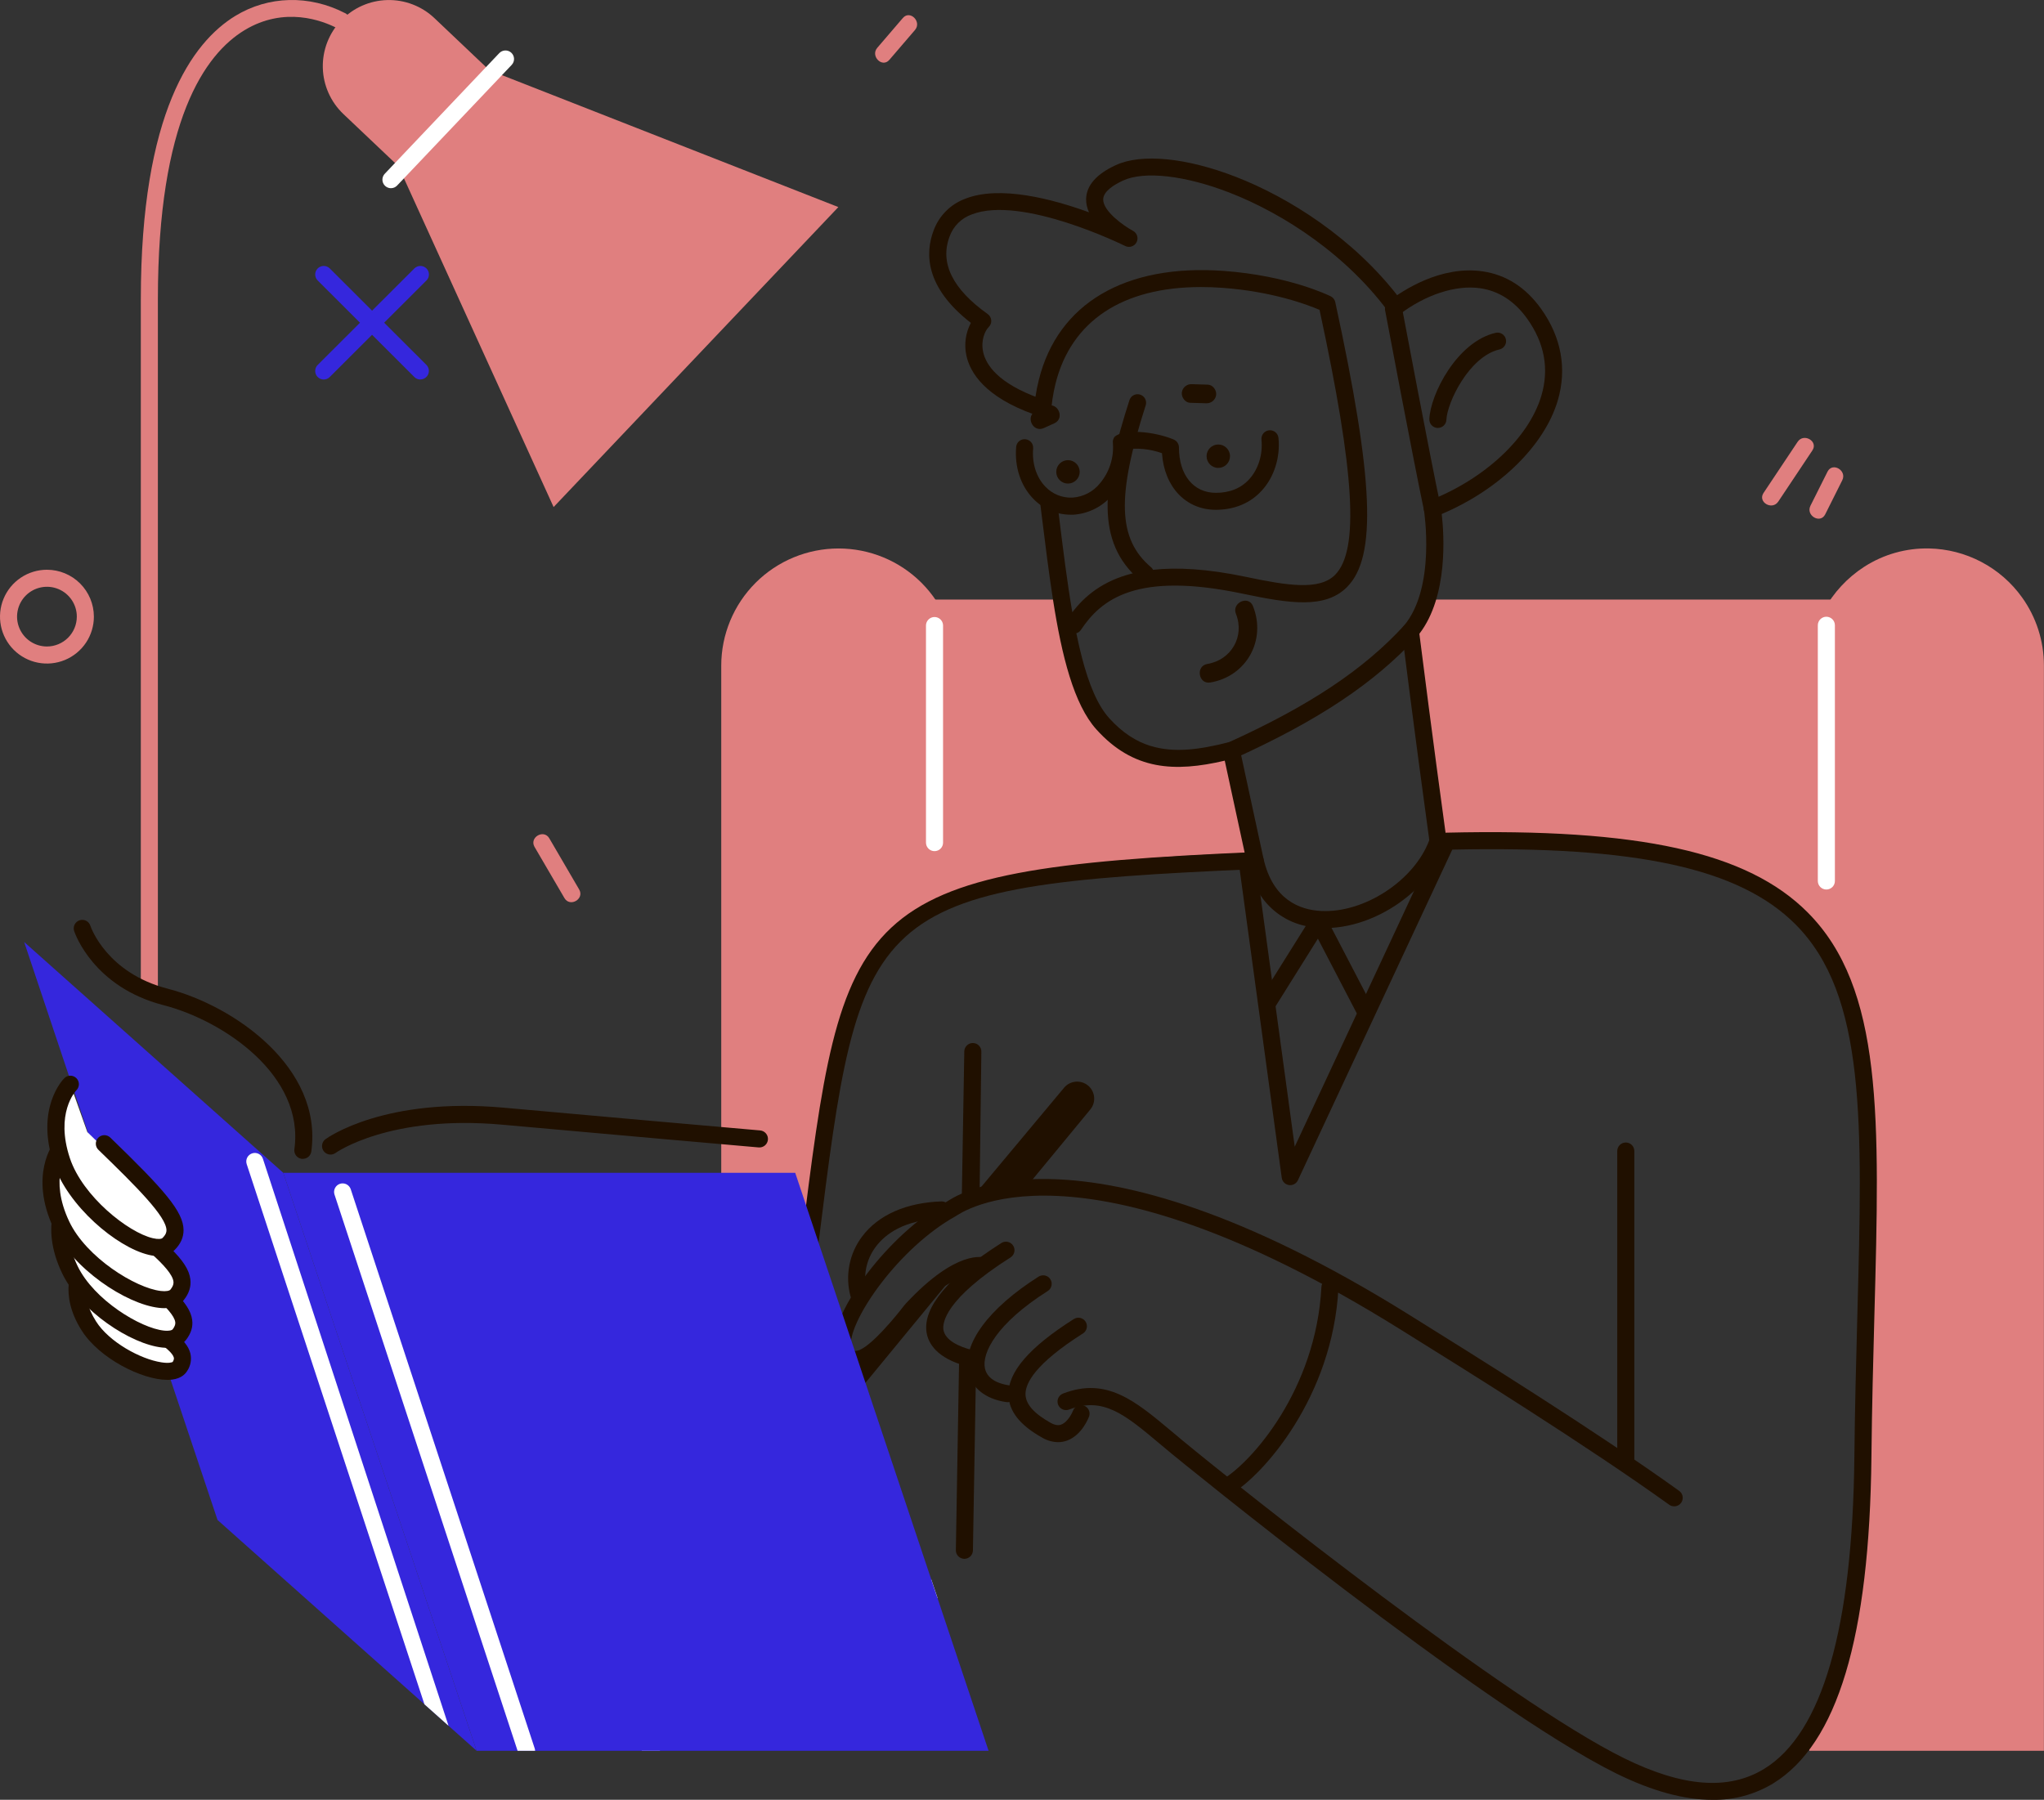 <svg width="176" height="155" viewBox="0 0 176 155" fill="none" xmlns="http://www.w3.org/2000/svg">
<rect x="0" y="0" width="176" height="155" fill="#333333" stroke="none"/>
<g clip-path="url(#clip0_106_1872)">
<path d="M71.729 93.713C72.03 92.321 72.433 90.952 72.934 89.619C73.261 84.015 77.709 80.188 82.305 77.421V57.33C82.305 54.653 81.24 52.086 79.346 50.192C77.452 48.299 74.883 47.236 72.204 47.236C69.525 47.236 66.956 48.299 65.061 50.192C63.167 52.086 62.103 54.653 62.103 57.33V131.872C62.105 134.499 63.132 137.022 64.965 138.905C66.799 140.788 69.294 141.882 71.922 141.955C69.49 136.929 69.239 131.185 69.036 125.224C68.668 114.755 69.503 103.974 71.729 93.713Z" fill="#E07F7F"/>
<path d="M174.111 51.451C173.197 50.173 171.997 49.127 170.606 48.395C169.215 47.663 167.673 47.265 166.101 47.234C164.124 47.193 162.18 47.743 160.518 48.814C159.067 49.751 157.874 51.037 157.048 52.554C156.222 54.071 155.79 55.77 155.791 57.497V79.636C162.093 88.779 161.453 104.337 161.022 110.803C160.605 116.979 160.501 124.344 160.41 130.533C160.286 138.806 158.213 143.931 155.791 150.095V150.782H175.992V57.332C175.998 55.223 175.34 53.166 174.111 51.451Z" fill="#E07F7F"/>
<path d="M83.204 77.016C90.818 74.176 99.251 73.804 107.29 73.462C107.486 73.46 107.677 73.525 107.832 73.645C107.021 70.45 106.148 67.261 106.257 63.964C102.508 65.045 98.03 66.184 95.367 62.778C93.105 59.885 92.765 55.145 91.513 51.638H77.892V79.89C79.51 78.673 81.301 77.705 83.204 77.016Z" fill="#E07F7F"/>
<path d="M123.121 51.638C122.548 52.571 121.956 53.488 121.332 54.391C122.241 60.194 123.321 65.97 124.119 71.787C124.215 71.96 124.312 72.132 124.414 72.301C127.836 71.6 131.332 72.723 134.64 72.659C141.738 72.723 153.552 76.453 155.791 79.639C162.858 89.7 160.723 110.266 160.434 116.652C160.145 123.037 160.145 129.443 159.468 135.81C158.92 140.96 157.255 145.86 154.877 150.418H166.814V51.638H123.121Z" fill="#E07F7F"/>
<path d="M157.26 76.608C157.065 76.608 156.878 76.53 156.741 76.393C156.603 76.255 156.525 76.068 156.525 75.874V53.849C156.525 53.654 156.603 53.468 156.741 53.33C156.878 53.193 157.065 53.115 157.26 53.115C157.455 53.115 157.642 53.193 157.779 53.33C157.917 53.468 157.995 53.654 157.995 53.849V75.874C157.995 75.97 157.976 76.066 157.939 76.155C157.902 76.244 157.848 76.325 157.78 76.393C157.712 76.461 157.631 76.515 157.541 76.552C157.452 76.589 157.357 76.608 157.26 76.608Z" fill="white"/>
<path d="M80.468 73.302C80.371 73.303 80.276 73.284 80.186 73.247C80.097 73.21 80.016 73.156 79.948 73.088C79.879 73.02 79.825 72.939 79.788 72.85C79.751 72.76 79.732 72.665 79.732 72.568V53.842C79.741 53.653 79.822 53.474 79.959 53.343C80.096 53.212 80.278 53.139 80.467 53.139C80.657 53.139 80.839 53.212 80.976 53.343C81.113 53.474 81.194 53.653 81.203 53.842V72.567C81.203 72.663 81.184 72.759 81.148 72.849C81.111 72.938 81.057 73.019 80.989 73.087C80.92 73.156 80.839 73.21 80.75 73.247C80.66 73.284 80.565 73.303 80.468 73.302Z" fill="white"/>
<path d="M29.695 1.124C26.634 -0.454 23.114 -0.366 20.276 1.361C16.558 3.625 12.126 9.697 12.126 25.771V84.679C12.387 84.635 12.655 84.65 12.909 84.724C13.163 84.798 13.398 84.928 13.595 85.105V25.765C13.595 10.373 17.644 4.677 21.04 2.609C24.496 0.508 27.774 1.779 29.02 2.424C29.106 2.473 29.201 2.505 29.3 2.516C29.399 2.528 29.498 2.519 29.594 2.491C29.689 2.463 29.777 2.416 29.854 2.352C29.93 2.289 29.993 2.211 30.039 2.123C30.084 2.035 30.112 1.938 30.119 1.839C30.126 1.74 30.113 1.641 30.081 1.547C30.049 1.453 29.998 1.367 29.932 1.293C29.866 1.219 29.785 1.16 29.695 1.118V1.124Z" fill="#E07F7F"/>
<path d="M72.187 17.834L47.669 43.669L34.372 14.458L42.295 6.109L72.187 17.834Z" fill="#E07F7F"/>
<path d="M29.358 1.777C28.843 2.319 28.441 2.958 28.172 3.656C27.905 4.353 27.777 5.097 27.797 5.844C27.816 6.592 27.983 7.328 28.288 8.01C28.592 8.693 29.028 9.309 29.571 9.824L35.214 15.177L43.052 6.918L37.41 1.565C36.314 0.526 34.85 -0.035 33.34 0.005C31.83 0.045 30.398 0.682 29.358 1.777Z" fill="#E07F7F"/>
<path d="M33.662 16.208C33.518 16.207 33.378 16.165 33.258 16.085C33.139 16.006 33.045 15.894 32.988 15.762C32.931 15.63 32.915 15.485 32.94 15.344C32.965 15.202 33.031 15.072 33.129 14.967L42.989 4.576C43.124 4.434 43.309 4.351 43.504 4.346C43.699 4.34 43.889 4.412 44.031 4.546C44.173 4.68 44.256 4.865 44.262 5.061C44.267 5.256 44.195 5.445 44.061 5.587L34.196 15.977C34.127 16.05 34.044 16.108 33.953 16.148C33.861 16.187 33.762 16.208 33.662 16.208Z" fill="white"/>
<path d="M36.194 32.685C36.098 32.685 36.002 32.666 35.913 32.629C35.824 32.592 35.743 32.538 35.676 32.469L27.356 24.156C27.288 24.088 27.234 24.007 27.197 23.918C27.16 23.829 27.141 23.733 27.141 23.637C27.141 23.541 27.16 23.445 27.197 23.356C27.234 23.267 27.288 23.186 27.356 23.118C27.425 23.05 27.506 22.995 27.595 22.959C27.684 22.922 27.779 22.903 27.876 22.903C27.972 22.903 28.068 22.922 28.157 22.959C28.246 22.995 28.327 23.05 28.395 23.118L36.715 31.424C36.817 31.527 36.887 31.658 36.915 31.801C36.943 31.943 36.928 32.09 36.873 32.225C36.817 32.359 36.723 32.473 36.602 32.554C36.482 32.635 36.34 32.678 36.194 32.678V32.685Z" fill="#3527DD"/>
<path d="M27.875 32.685C27.73 32.684 27.588 32.641 27.467 32.56C27.347 32.479 27.253 32.365 27.197 32.231C27.141 32.097 27.127 31.949 27.155 31.807C27.183 31.664 27.252 31.533 27.355 31.43L35.68 23.118C35.748 23.05 35.83 22.995 35.919 22.959C36.008 22.922 36.103 22.903 36.2 22.903C36.296 22.903 36.392 22.922 36.481 22.959C36.57 22.995 36.651 23.05 36.719 23.118C36.788 23.186 36.842 23.267 36.879 23.356C36.916 23.445 36.935 23.541 36.935 23.637C36.935 23.733 36.916 23.829 36.879 23.918C36.842 24.007 36.788 24.088 36.719 24.156L28.395 32.469C28.327 32.537 28.246 32.592 28.157 32.629C28.067 32.666 27.972 32.685 27.875 32.685Z" fill="#3527DD"/>
<path d="M80.192 136.039C76.832 135.47 73.386 135.67 70.115 136.627C68.99 136.957 67.893 137.375 66.835 137.879C66.3 138.132 65.779 138.405 65.271 138.699C65.161 138.762 65.052 138.826 64.945 138.89C60.422 141.597 56.991 145.804 55.251 150.777H56.814C58.401 146.566 61.298 142.975 65.078 140.53C65.413 140.313 65.755 140.105 66.105 139.907C66.284 139.805 66.466 139.705 66.65 139.601C70.969 137.321 75.949 136.622 80.73 137.624L80.192 136.039Z" fill="white"/>
<path d="M49.87 76.604C49.013 75.136 48.156 73.667 47.298 72.198C46.822 71.381 45.551 72.12 46.029 72.94L48.602 77.346C49.078 78.161 50.348 77.423 49.87 76.604Z" fill="#E07F7F"/>
<path d="M77.744 1.546L75.539 4.117C74.926 4.832 75.961 5.875 76.578 5.156L78.783 2.585C79.395 1.872 78.361 0.835 77.744 1.546Z" fill="#E07F7F"/>
<path d="M154.788 38.048L151.85 42.455C151.324 43.244 152.595 43.984 153.119 43.197L156.057 38.79C156.584 38.001 155.312 37.265 154.788 38.048Z" fill="#E07F7F"/>
<path d="M157.361 40.619C156.871 41.598 156.381 42.577 155.89 43.556C155.469 44.4 156.736 45.144 157.16 44.298L158.63 41.36C159.052 40.517 157.785 39.772 157.361 40.619Z" fill="#E07F7F"/>
<path d="M4.042 49.068C3.242 49.068 2.461 49.305 1.796 49.749C1.132 50.193 0.614 50.824 0.308 51.562C0.002 52.3 -0.078 53.112 0.078 53.895C0.234 54.679 0.619 55.399 1.184 55.964C1.749 56.529 2.469 56.913 3.253 57.069C4.037 57.225 4.85 57.145 5.589 56.839C6.327 56.533 6.958 56.016 7.403 55.352C7.847 54.687 8.084 53.906 8.084 53.107C8.082 52.036 7.656 51.01 6.899 50.252C6.141 49.495 5.113 49.069 4.042 49.068ZM4.042 55.677C3.533 55.677 3.036 55.526 2.612 55.243C2.189 54.961 1.86 54.559 1.665 54.089C1.47 53.62 1.419 53.102 1.519 52.604C1.618 52.105 1.863 51.647 2.223 51.287C2.583 50.928 3.042 50.683 3.541 50.584C4.04 50.485 4.557 50.536 5.027 50.731C5.497 50.926 5.899 51.256 6.182 51.679C6.464 52.102 6.615 52.599 6.614 53.107C6.613 53.789 6.342 54.442 5.86 54.923C5.377 55.405 4.724 55.676 4.042 55.677Z" fill="#E07F7F"/>
<path d="M119.983 26.388C120.069 26.095 120.233 25.83 120.458 25.623C116.557 20.539 111.027 17.021 106.419 15.233C102.159 13.577 98.294 13.199 96.084 14.219C94.416 14.984 93.555 15.964 93.521 17.125C93.514 17.527 93.601 17.924 93.773 18.286C90.592 17.127 86.091 15.946 83.122 17.113C82.492 17.345 81.921 17.711 81.448 18.187C80.975 18.662 80.612 19.235 80.384 19.866C79.651 21.816 79.652 24.741 83.598 27.807C83.139 28.672 83.003 29.673 83.214 30.629C83.537 32.103 84.807 34.177 89.029 35.687C89.109 35.717 89.192 35.732 89.277 35.731C89.451 35.732 89.619 35.671 89.752 35.56C89.886 35.448 89.975 35.293 90.004 35.122C90.034 34.951 90.002 34.775 89.914 34.625C89.826 34.475 89.688 34.362 89.523 34.304C85.938 33.017 84.894 31.424 84.654 30.311C84.433 29.303 84.83 28.463 85.131 28.17C85.209 28.095 85.268 28.003 85.306 27.903C85.345 27.802 85.36 27.694 85.352 27.586C85.343 27.479 85.311 27.375 85.258 27.281C85.205 27.187 85.132 27.106 85.044 27.044C82.014 24.89 80.912 22.647 81.761 20.377C81.917 19.939 82.168 19.541 82.496 19.212C82.824 18.883 83.221 18.63 83.659 18.473C87.969 16.78 96.784 21.136 96.873 21.18C96.958 21.224 97.052 21.251 97.148 21.259C97.244 21.267 97.341 21.257 97.433 21.227C97.525 21.198 97.61 21.151 97.684 21.089C97.758 21.027 97.818 20.951 97.863 20.865C97.907 20.779 97.934 20.686 97.942 20.59C97.95 20.494 97.939 20.397 97.91 20.305C97.881 20.213 97.834 20.128 97.772 20.054C97.709 19.98 97.633 19.92 97.547 19.875C96.7 19.416 94.961 18.161 94.992 17.159C95.013 16.471 95.933 15.903 96.701 15.549C98.538 14.704 102.058 15.108 105.884 16.596C110.51 18.393 116.107 22.006 119.832 27.244C119.846 26.954 119.897 26.666 119.983 26.388Z" fill="#201000"/>
<path d="M123.823 73.179C123.646 73.178 123.474 73.114 123.341 72.997C123.207 72.881 123.12 72.72 123.096 72.544C121.763 62.859 120.726 54.539 120.716 54.456C120.704 54.356 120.712 54.254 120.741 54.157C120.769 54.06 120.818 53.97 120.883 53.892C123.663 50.61 122.619 43.987 122.608 43.922C122.581 43.755 122.612 43.585 122.696 43.439C122.779 43.293 122.91 43.18 123.067 43.119C127.859 41.245 131.648 37.7 132.72 34.083C133.407 31.768 132.993 29.534 131.495 27.442C130.424 25.941 129.063 25.06 127.464 24.825C125.344 24.519 122.72 25.377 120.433 27.136C120.278 27.245 120.087 27.29 119.899 27.262C119.712 27.233 119.543 27.134 119.427 26.984C119.311 26.834 119.257 26.645 119.278 26.456C119.298 26.267 119.39 26.094 119.535 25.972C120.781 25.013 124.064 22.841 127.68 23.372C129.686 23.669 131.373 24.748 132.689 26.584C134.443 29.031 134.94 31.767 134.131 34.499C132.975 38.393 129.08 42.181 124.14 44.267C124.345 46.037 124.705 51.344 122.216 54.582C122.417 56.176 123.369 63.717 124.555 72.344C124.581 72.536 124.53 72.732 124.412 72.887C124.294 73.042 124.12 73.144 123.927 73.171C123.893 73.176 123.858 73.178 123.823 73.179Z" fill="#201000"/>
<path d="M124.552 72.347C124.552 72.338 124.552 72.33 124.552 72.322C124.552 72.305 124.552 72.29 124.541 72.273C124.517 72.177 124.474 72.087 124.415 72.008C124.355 71.93 124.281 71.864 124.195 71.814C124.168 71.798 124.14 71.785 124.111 71.773C124.096 71.766 124.081 71.76 124.065 71.755C123.967 71.721 123.862 71.708 123.759 71.716H123.721C123.585 71.735 123.458 71.79 123.352 71.877C123.247 71.964 123.168 72.078 123.124 72.207C123.105 72.261 123.087 72.314 123.067 72.36C121.783 75.825 117.469 78.657 113.732 78.455C111.92 78.357 109.599 77.496 108.796 73.949L106.869 65.046L106.744 64.47C106.723 64.373 106.682 64.282 106.625 64.201C106.568 64.121 106.495 64.052 106.411 64C106.327 63.948 106.233 63.914 106.136 63.899C106.038 63.884 105.938 63.889 105.842 63.913L105.781 63.928C103.224 64.582 101.044 64.846 99.084 64.243H99.069C97.803 63.85 96.629 63.093 95.504 61.845C94.502 60.732 93.76 58.921 93.169 56.663C92.993 55.992 92.831 55.287 92.679 54.539C92.841 54.49 92.981 54.386 93.074 54.245C94.823 51.622 97.844 49.198 107.001 51.13C111.078 51.986 114.11 52.448 115.992 50.553C118.571 47.953 118.288 41.312 114.974 26.019C114.951 25.912 114.903 25.811 114.836 25.725C114.768 25.638 114.682 25.568 114.584 25.519C114.431 25.446 110.96 23.736 105.356 23.331C96.894 22.719 91.101 26.128 89.458 32.683C89.333 33.172 89.234 33.666 89.161 34.165C89.087 34.65 89.036 35.152 89.008 35.672C89.003 35.753 89.015 35.834 89.043 35.911C89.071 35.988 89.114 36.058 89.17 36.117C89.226 36.176 89.294 36.223 89.369 36.255C89.444 36.287 89.525 36.304 89.606 36.303H89.885C90.037 36.303 90.184 36.245 90.295 36.14C90.406 36.036 90.474 35.893 90.483 35.74C90.533 34.828 90.668 33.923 90.887 33.036C92.243 27.631 96.66 24.721 103.409 24.721C104.007 24.721 104.621 24.742 105.255 24.788C109.625 25.105 112.673 26.278 113.62 26.686C116.664 40.783 117.048 47.407 114.954 49.512C113.597 50.877 110.808 50.422 107.302 49.686C103.963 48.984 101.347 48.843 99.275 49.074C98.685 49.137 98.1 49.239 97.524 49.38C94.936 50.026 93.392 51.346 92.333 52.731C91.889 50.16 91.534 47.297 91.175 44.368C91.175 44.327 91.164 44.287 91.159 44.246C91.129 44.009 91.101 43.77 91.072 43.53C90.508 43.5 89.966 43.299 89.519 42.953L89.533 43.06C89.566 43.33 89.598 43.597 89.632 43.865L89.701 44.425C90.007 46.909 90.313 49.35 90.665 51.624C91.43 56.533 92.474 60.672 94.402 62.816C97.587 66.356 101.148 66.516 105.458 65.511L107.166 73.402L107.177 73.452L107.226 73.677L107.351 74.258C107.397 74.463 107.449 74.664 107.504 74.858C107.724 75.635 108.059 76.375 108.499 77.053C108.941 77.736 109.513 78.325 110.182 78.787C110.852 79.25 111.606 79.575 112.402 79.746C112.809 79.838 113.224 79.895 113.641 79.916C113.794 79.925 113.947 79.928 114.1 79.928C114.279 79.928 114.459 79.928 114.638 79.911C117.164 79.758 119.755 78.558 121.702 76.779C122.971 75.62 123.966 74.216 124.489 72.698C124.493 72.689 124.497 72.679 124.5 72.669C124.504 72.656 124.508 72.643 124.512 72.629C124.512 72.61 124.523 72.59 124.527 72.568C124.528 72.555 124.528 72.542 124.527 72.529C124.529 72.516 124.529 72.503 124.527 72.49C124.53 72.455 124.53 72.419 124.527 72.383C124.556 72.38 124.555 72.363 124.552 72.347Z" fill="#201000"/>
<path d="M98.632 50.145C98.458 50.145 98.29 50.083 98.158 49.969C94.291 46.687 94.898 41.797 97.252 34.46C97.312 34.275 97.443 34.121 97.616 34.032C97.789 33.943 97.991 33.927 98.177 33.986C98.362 34.046 98.516 34.177 98.605 34.35C98.694 34.523 98.711 34.725 98.651 34.91C96.129 42.773 96.248 46.421 99.11 48.851C99.224 48.949 99.305 49.079 99.343 49.224C99.381 49.37 99.373 49.523 99.321 49.664C99.269 49.805 99.175 49.926 99.052 50.012C98.929 50.098 98.783 50.145 98.632 50.145Z" fill="#201000"/>
<path d="M104.901 40.297C105.458 40.297 105.91 39.846 105.91 39.289C105.91 38.732 105.458 38.281 104.901 38.281C104.344 38.281 103.893 38.732 103.893 39.289C103.893 39.846 104.344 40.297 104.901 40.297Z" fill="#201000"/>
<path d="M103.959 57.182C106.014 56.839 107.197 54.816 106.421 52.867C106.038 51.907 107.506 51.237 107.89 52.203C109.055 55.129 107.335 58.254 104.208 58.78C103.186 58.945 102.933 57.353 103.959 57.182Z" fill="#201000"/>
<path d="M101.762 33.804C101.788 33.593 101.895 33.401 102.061 33.267C102.226 33.133 102.437 33.069 102.648 33.087L104 33.127C104.436 33.14 104.765 33.602 104.718 34.012C104.691 34.223 104.584 34.415 104.419 34.549C104.254 34.683 104.043 34.747 103.831 34.73L102.48 34.69C102.044 34.676 101.719 34.213 101.762 33.804Z" fill="#201000"/>
<path d="M89.204 35.401L90.122 34.986C91.068 34.558 91.733 36.026 90.786 36.455L89.868 36.869C88.92 37.293 88.256 35.825 89.204 35.401Z" fill="#201000"/>
<path d="M123.811 36.855H123.78C123.684 36.852 123.589 36.829 123.501 36.788C123.413 36.748 123.334 36.691 123.269 36.62C123.203 36.548 123.152 36.465 123.119 36.374C123.086 36.284 123.071 36.187 123.075 36.091C123.159 33.972 125.447 29.433 128.783 28.664C128.877 28.642 128.975 28.639 129.07 28.655C129.165 28.671 129.256 28.706 129.338 28.757C129.42 28.808 129.491 28.875 129.547 28.954C129.603 29.032 129.642 29.121 129.664 29.215C129.686 29.309 129.689 29.406 129.673 29.502C129.657 29.597 129.622 29.688 129.571 29.769C129.519 29.851 129.453 29.922 129.374 29.978C129.295 30.034 129.206 30.074 129.112 30.095C126.485 30.707 124.601 34.693 124.544 36.147C124.537 36.337 124.457 36.517 124.32 36.649C124.184 36.781 124.001 36.855 123.811 36.855Z" fill="#201000"/>
<path d="M106.034 65.366C105.866 65.367 105.703 65.309 105.572 65.204C105.441 65.099 105.35 64.953 105.314 64.788C105.278 64.624 105.299 64.453 105.375 64.303C105.45 64.153 105.575 64.033 105.728 63.964C112.734 60.788 117.414 57.676 120.902 53.869C121.033 53.726 121.217 53.64 121.412 53.632C121.606 53.623 121.796 53.692 121.94 53.824C122.084 53.956 122.169 54.139 122.178 54.334C122.186 54.528 122.117 54.718 121.985 54.862C118.357 58.82 113.53 62.038 106.335 65.3C106.24 65.343 106.138 65.366 106.034 65.366Z" fill="#201000"/>
<path d="M123.333 44.539C123.165 44.539 123.002 44.481 122.871 44.375C122.74 44.269 122.649 44.121 122.614 43.957C121.696 39.624 119.282 26.827 119.259 26.691C119.231 26.502 119.276 26.31 119.386 26.155C119.496 26 119.663 25.893 119.85 25.858C120.037 25.823 120.231 25.862 120.39 25.967C120.549 26.072 120.661 26.234 120.703 26.42C120.727 26.548 123.136 39.336 124.053 43.652C124.093 43.843 124.056 44.041 123.95 44.205C123.844 44.368 123.677 44.482 123.487 44.523C123.436 44.533 123.385 44.539 123.333 44.539Z" fill="#201000"/>
<path d="M95.979 37.606C95.918 37.683 95.874 37.771 95.847 37.865C95.821 37.959 95.814 38.057 95.826 38.154C95.927 39.418 95.522 40.671 94.701 41.638C94.415 41.991 94.059 42.281 93.656 42.49C93.252 42.7 92.81 42.823 92.356 42.854C91.92 42.876 91.484 42.803 91.079 42.64C90.674 42.477 90.309 42.227 90.01 41.909C89.236 41.109 88.853 39.911 88.96 38.622C88.977 38.428 88.915 38.236 88.789 38.087C88.664 37.939 88.484 37.846 88.29 37.83C88.194 37.82 88.096 37.829 88.003 37.858C87.91 37.886 87.824 37.934 87.75 37.996C87.676 38.059 87.615 38.136 87.572 38.223C87.529 38.31 87.503 38.404 87.497 38.501C87.353 40.211 87.885 41.826 88.954 42.937C89.372 43.376 89.875 43.726 90.433 43.965C90.99 44.204 91.591 44.327 92.197 44.327C92.275 44.327 92.35 44.327 92.43 44.327C93.082 44.283 93.719 44.107 94.3 43.808C94.882 43.509 95.396 43.094 95.811 42.589C96.732 41.495 97.259 40.124 97.307 38.695C96.854 38.347 96.417 37.98 95.979 37.606Z" fill="#201000"/>
<path d="M110.083 37.714C110.063 37.52 109.966 37.342 109.815 37.219C109.663 37.096 109.469 37.039 109.275 37.059C109.081 37.079 108.903 37.176 108.78 37.327C108.657 37.479 108.6 37.673 108.62 37.867C108.747 39.13 108.355 40.399 107.575 41.262C106.865 42.047 105.891 42.444 104.698 42.444C102.763 42.444 101.513 40.906 101.513 38.527C101.512 38.382 101.468 38.239 101.386 38.119C101.305 37.998 101.189 37.904 101.054 37.85C99.323 37.129 96.736 36.932 95.977 37.613L96.785 38.724C97.883 38.55 99.007 38.655 100.053 39.03C100.247 41.926 102.099 43.905 104.69 43.905C106.298 43.905 107.67 43.33 108.657 42.239C109.72 41.075 110.25 39.378 110.083 37.714Z" fill="#201000"/>
<path d="M91.959 41.646C92.516 41.646 92.967 41.194 92.967 40.638C92.967 40.081 92.516 39.63 91.959 39.63C91.401 39.63 90.95 40.081 90.95 40.638C90.95 41.194 91.401 41.646 91.959 41.646Z" fill="#201000"/>
<path d="M65.035 149.804H64.992C64.896 149.799 64.802 149.775 64.715 149.733C64.628 149.691 64.55 149.632 64.486 149.56C64.422 149.488 64.373 149.404 64.341 149.313C64.31 149.222 64.296 149.125 64.302 149.029C64.302 148.945 64.838 140.322 68.716 109.323L68.97 107.281C72.62 77.957 73.002 74.892 108.054 73.382C108.246 73.377 108.433 73.448 108.574 73.579C108.715 73.71 108.799 73.892 108.807 74.085C108.816 74.277 108.748 74.465 108.618 74.608C108.489 74.751 108.309 74.837 108.117 74.849C74.306 76.305 74.088 78.061 70.428 107.463L70.173 109.505C66.302 140.456 65.773 149.032 65.768 149.118C65.756 149.304 65.674 149.478 65.538 149.606C65.401 149.733 65.222 149.804 65.035 149.804Z" fill="#201000"/>
<path d="M84.348 102.697L84.501 90.575C84.504 90.38 84.43 90.192 84.295 90.052C84.159 89.912 83.974 89.831 83.779 89.828C83.584 89.824 83.396 89.898 83.256 90.034C83.116 90.169 83.035 90.354 83.031 90.549L82.82 102.937C83.315 102.642 83.84 102.945 84.348 102.697Z" fill="#201000"/>
<path d="M82.592 116.68L82.305 133.504C82.303 133.6 82.32 133.696 82.356 133.785C82.391 133.875 82.444 133.957 82.511 134.026C82.578 134.096 82.658 134.151 82.747 134.189C82.835 134.228 82.93 134.248 83.027 134.25H83.039C83.232 134.25 83.417 134.175 83.554 134.04C83.692 133.905 83.77 133.722 83.774 133.53L84.046 117.654C83.549 117.354 83.062 117.03 82.592 116.68Z" fill="#201000"/>
<path d="M117.455 87.624C117.321 87.624 117.189 87.587 117.074 87.517C116.959 87.447 116.865 87.347 116.803 87.228L113.478 80.84L109.753 86.791C109.649 86.956 109.485 87.073 109.295 87.117C109.105 87.161 108.905 87.127 108.74 87.024C108.575 86.921 108.458 86.756 108.414 86.566C108.37 86.377 108.403 86.177 108.507 86.012L112.916 78.977C112.982 78.865 113.078 78.773 113.193 78.712C113.308 78.652 113.438 78.624 113.568 78.633C113.697 78.638 113.823 78.677 113.932 78.747C114.042 78.816 114.131 78.913 114.191 79.027L118.11 86.555C118.167 86.667 118.195 86.792 118.19 86.917C118.186 87.043 118.149 87.165 118.084 87.273C118.018 87.38 117.926 87.469 117.817 87.531C117.708 87.593 117.584 87.625 117.458 87.626L117.455 87.624Z" fill="#201000"/>
<path d="M110.365 101.432C110.386 101.59 110.458 101.736 110.569 101.849C110.681 101.962 110.826 102.036 110.983 102.06C111.14 102.084 111.3 102.056 111.44 101.981C111.58 101.906 111.692 101.787 111.759 101.643L125.165 72.923C125.012 72.35 124.607 72.292 124.432 71.724C124.317 71.745 124.209 71.794 124.116 71.865C124.024 71.937 123.949 72.029 123.9 72.135L111.484 98.757L108.147 74.306C108.121 74.113 108.019 73.938 107.864 73.82C107.709 73.702 107.513 73.65 107.32 73.677C107.127 73.703 106.952 73.804 106.834 73.96C106.716 74.115 106.664 74.31 106.69 74.503L110.365 101.432Z" fill="#201000"/>
<path d="M77.583 113.709C76.423 114.8 74.565 117.462 72.813 116.531L70.74 119.062C70.493 119.363 70.376 119.75 70.413 120.138C70.451 120.525 70.642 120.882 70.943 121.129C71.244 121.377 71.632 121.494 72.019 121.456C72.407 121.418 72.764 121.228 73.012 120.927L81.495 110.615C80.036 111.374 78.768 112.6 77.583 113.709Z" fill="#201000"/>
<path d="M93.683 93.487C93.534 93.364 93.362 93.272 93.177 93.216C92.993 93.16 92.799 93.14 92.607 93.159C92.414 93.178 92.228 93.234 92.058 93.325C91.887 93.416 91.736 93.54 91.614 93.689L84.347 102.391C85.939 101.865 86.903 102.252 88.556 102.009L93.88 95.553C94.003 95.404 94.096 95.233 94.152 95.049C94.209 94.865 94.229 94.671 94.21 94.479C94.192 94.287 94.136 94.101 94.046 93.93C93.955 93.76 93.832 93.609 93.683 93.487Z" fill="#201000"/>
<path d="M144.155 129.729C144.001 129.729 143.851 129.681 143.726 129.591C136.67 124.519 126.166 117.967 120.524 114.457C92.612 97.066 82.664 104.532 82.286 104.743C77.389 107.466 73.189 113.581 73.257 115.832C73.267 116.176 73.376 116.23 73.417 116.25C74.172 116.921 76.784 113.776 77.47 112.92C77.672 112.671 77.846 112.426 78.028 112.232C82.444 107.516 84.641 108.329 84.808 108.28C85.203 108.162 83.928 108.919 84.043 109.307C84.158 109.696 84.043 109.613 83.66 109.733C83.624 109.743 80.849 110.539 79.196 112.536C79.031 112.736 78.849 112.964 78.653 113.208C76.643 115.707 74.121 118.22 72.779 117.573C72.422 117.401 71.818 116.952 71.787 115.875C71.7 112.876 76.429 106.317 81.573 103.459C81.862 103.306 92.537 95.285 121.275 113.194C126.959 116.736 137.498 123.299 144.586 128.398C144.713 128.489 144.807 128.617 144.856 128.765C144.905 128.913 144.905 129.072 144.857 129.22C144.809 129.368 144.716 129.497 144.59 129.589C144.464 129.68 144.312 129.729 144.156 129.729H144.155Z" fill="#201000"/>
<path d="M83.446 117.693C83.382 117.694 83.317 117.685 83.255 117.669C80.653 116.973 79.926 115.691 79.781 114.739C79.452 112.597 81.689 109.927 86.253 107.033C86.417 106.939 86.612 106.912 86.796 106.958C86.98 107.004 87.139 107.119 87.24 107.278C87.341 107.438 87.377 107.631 87.34 107.817C87.302 108.003 87.195 108.167 87.04 108.275C81.32 111.901 81.149 113.969 81.233 114.517C81.386 115.457 82.618 115.979 83.634 116.25C83.807 116.295 83.957 116.402 84.056 116.55C84.156 116.698 84.198 116.877 84.175 117.054C84.152 117.231 84.065 117.393 83.931 117.511C83.797 117.629 83.624 117.694 83.446 117.693Z" fill="#201000"/>
<path d="M86.73 120.758C86.693 120.758 86.657 120.755 86.62 120.749C84.846 120.482 83.662 119.526 83.37 118.149C82.863 115.739 85.128 112.672 89.428 109.947C89.51 109.895 89.601 109.86 89.696 109.844C89.791 109.827 89.888 109.829 89.983 109.85C90.077 109.872 90.166 109.911 90.245 109.966C90.323 110.022 90.391 110.092 90.442 110.174C90.494 110.255 90.529 110.346 90.546 110.441C90.562 110.536 90.56 110.633 90.539 110.728C90.518 110.822 90.478 110.911 90.423 110.989C90.367 111.068 90.297 111.135 90.215 111.187C85.777 113.998 84.531 116.54 84.808 117.846C85.025 118.879 86.175 119.201 86.841 119.302C87.025 119.329 87.192 119.425 87.308 119.57C87.424 119.715 87.481 119.899 87.467 120.084C87.453 120.27 87.37 120.443 87.233 120.569C87.096 120.695 86.916 120.764 86.73 120.763V120.758Z" fill="#201000"/>
<path d="M91.103 124.203C90.629 124.195 90.166 124.065 89.758 123.825C87.829 122.754 86.873 121.543 86.833 120.137C86.778 118.174 88.619 116.034 92.462 113.599C92.543 113.547 92.634 113.512 92.729 113.496C92.824 113.479 92.922 113.482 93.016 113.503C93.11 113.524 93.199 113.563 93.278 113.619C93.357 113.674 93.424 113.745 93.476 113.826C93.527 113.908 93.562 113.998 93.579 114.093C93.596 114.188 93.593 114.286 93.572 114.38C93.551 114.474 93.512 114.563 93.456 114.642C93.4 114.721 93.33 114.788 93.249 114.839C89.116 117.461 88.276 119.145 88.302 120.096C88.327 120.94 89.037 121.74 90.474 122.543C90.988 122.831 91.28 122.722 91.377 122.687C91.922 122.487 92.307 121.728 92.41 121.453C92.485 121.281 92.622 121.145 92.794 121.071C92.966 120.998 93.16 120.992 93.335 121.057C93.511 121.121 93.656 121.25 93.74 121.417C93.824 121.584 93.841 121.777 93.787 121.956C93.728 122.123 93.163 123.589 91.891 124.062C91.639 124.156 91.372 124.204 91.103 124.203Z" fill="#201000"/>
<path d="M155.648 78.578C150.463 73.377 141.163 71.323 124.541 71.712C124.426 71.715 124.313 71.746 124.212 71.8C124.484 72.259 123.958 72.677 124.241 73.128L125.032 73.171C140.915 72.836 149.779 74.772 154.607 79.613C160.671 85.696 160.376 96.648 159.929 113.226C159.825 117.083 159.718 121.072 159.672 125.449C159.519 140.216 156.917 149.263 151.911 152.334C148.85 154.212 144.909 153.916 139.851 151.426C129.867 146.511 106.961 128.305 101.826 124.061C101.487 123.779 101.158 123.504 100.841 123.238C97.734 120.638 95.281 118.57 91.531 120.017C91.441 120.051 91.358 120.104 91.288 120.17C91.218 120.237 91.161 120.317 91.122 120.405C91.082 120.494 91.061 120.589 91.058 120.686C91.056 120.783 91.073 120.879 91.107 120.97C91.142 121.06 91.194 121.143 91.261 121.213C91.328 121.283 91.408 121.339 91.496 121.379C91.585 121.418 91.68 121.44 91.777 121.442C91.874 121.445 91.97 121.428 92.061 121.393C94.999 120.263 96.843 121.808 99.895 124.37C100.216 124.639 100.547 124.916 100.89 125.2C101.15 125.416 127.623 147.053 139.202 152.752C142.263 154.255 145.018 155.008 147.467 155.008C149.303 155.035 151.11 154.545 152.681 153.593C158.213 150.191 160.98 140.993 161.141 125.472C161.185 121.107 161.294 117.124 161.396 113.273C161.856 96.307 162.159 85.108 155.648 78.578Z" fill="#201000"/>
<path d="M73.941 112.18C73.779 112.18 73.622 112.126 73.494 112.028C73.366 111.929 73.274 111.791 73.232 111.635C72.997 110.759 72.966 109.84 73.139 108.95C73.312 108.059 73.685 107.22 74.231 106.495C75.619 104.633 78.057 103.56 81.083 103.469H81.106C81.296 103.475 81.476 103.554 81.609 103.689C81.742 103.824 81.817 104.005 81.82 104.195C81.823 104.384 81.752 104.568 81.622 104.706C81.493 104.845 81.315 104.928 81.126 104.939C77.829 105.036 76.198 106.316 75.411 107.373C74.997 107.919 74.713 108.553 74.58 109.225C74.448 109.898 74.47 110.592 74.646 111.254C74.671 111.348 74.678 111.445 74.665 111.54C74.653 111.636 74.622 111.728 74.573 111.812C74.525 111.895 74.461 111.969 74.385 112.027C74.308 112.086 74.221 112.129 74.127 112.154C74.067 112.171 74.004 112.18 73.941 112.18Z" fill="#201000"/>
<path d="M139.99 126.547C139.796 126.547 139.609 126.47 139.471 126.332C139.333 126.195 139.256 126.008 139.256 125.813V99.13C139.256 99.034 139.275 98.939 139.312 98.849C139.349 98.76 139.403 98.679 139.471 98.611C139.539 98.543 139.62 98.489 139.709 98.452C139.798 98.415 139.894 98.396 139.99 98.396C140.087 98.396 140.182 98.415 140.272 98.452C140.361 98.489 140.442 98.543 140.51 98.611C140.578 98.679 140.632 98.76 140.669 98.849C140.706 98.939 140.725 99.034 140.725 99.13V125.813C140.725 125.91 140.706 126.005 140.67 126.094C140.633 126.184 140.579 126.265 140.51 126.333C140.442 126.401 140.361 126.455 140.272 126.492C140.183 126.529 140.087 126.548 139.99 126.547Z" fill="#201000"/>
<path d="M105.698 128.75C105.537 128.75 105.381 128.698 105.252 128.601C105.124 128.504 105.031 128.367 104.988 128.212C104.945 128.057 104.954 127.893 105.014 127.743C105.073 127.594 105.181 127.468 105.319 127.386C107.768 125.914 113.315 119.703 113.782 110.841C113.785 110.744 113.808 110.649 113.849 110.561C113.89 110.473 113.948 110.395 114.021 110.33C114.093 110.265 114.177 110.215 114.269 110.184C114.361 110.153 114.458 110.14 114.555 110.147C114.748 110.157 114.93 110.243 115.06 110.387C115.19 110.53 115.258 110.719 115.25 110.912C114.752 120.358 108.741 127.04 106.067 128.638C105.956 128.708 105.829 128.746 105.698 128.75Z" fill="#201000"/>
<path d="M85.122 150.782H41.04L24.392 101.007H68.473L69.406 103.797L69.838 105.089L70.484 107.019L72.528 113.129L72.562 113.233L72.866 114.142L73.287 115.401L73.557 116.207L73.688 116.598L73.892 117.209L74.011 117.568L80.192 136.044L80.727 137.641L85.122 150.782Z" fill="#3527DD"/>
<path d="M41.04 150.782L38.62 148.627L36.546 146.779L18.731 130.905L2.081 81.129L24.392 101.007L41.04 150.782Z" fill="#3527DD"/>
<path d="M38.62 148.627L36.546 146.779L21.242 100.258C21.212 100.166 21.2 100.069 21.207 99.973C21.215 99.877 21.241 99.783 21.284 99.697C21.328 99.611 21.388 99.534 21.461 99.472C21.534 99.409 21.619 99.361 21.71 99.331C21.802 99.301 21.899 99.289 21.995 99.296C22.091 99.303 22.185 99.329 22.271 99.373C22.357 99.416 22.434 99.476 22.497 99.549C22.56 99.622 22.608 99.707 22.638 99.799L38.62 148.627Z" fill="white"/>
<path d="M46.076 150.782H44.567L28.793 102.85C28.742 102.668 28.764 102.473 28.853 102.306C28.942 102.138 29.092 102.012 29.272 101.953C29.453 101.894 29.648 101.907 29.819 101.988C29.99 102.07 30.123 102.214 30.191 102.391L46.033 150.555C46.059 150.628 46.074 150.704 46.076 150.782Z" fill="white"/>
<path d="M26.077 99.802C26.043 99.804 26.008 99.804 25.974 99.802C25.879 99.788 25.787 99.756 25.703 99.707C25.62 99.659 25.547 99.594 25.489 99.517C25.431 99.44 25.389 99.352 25.365 99.259C25.34 99.165 25.335 99.068 25.348 98.973C26.227 92.647 19.285 87.91 14.074 86.566C8.061 85.015 6.46 80.407 6.395 80.212C6.36 80.12 6.345 80.021 6.349 79.922C6.353 79.823 6.377 79.726 6.42 79.637C6.463 79.547 6.523 79.468 6.598 79.402C6.672 79.337 6.759 79.287 6.853 79.256C6.947 79.225 7.047 79.213 7.145 79.222C7.244 79.23 7.34 79.258 7.428 79.305C7.515 79.352 7.592 79.415 7.655 79.492C7.717 79.569 7.763 79.658 7.79 79.754C7.845 79.916 9.231 83.807 14.441 85.15C20.178 86.63 27.808 91.962 26.804 99.181C26.777 99.354 26.688 99.512 26.555 99.626C26.422 99.74 26.252 99.802 26.077 99.802Z" fill="#201000"/>
<path d="M28.466 99.435C28.311 99.435 28.159 99.387 28.033 99.296C27.908 99.206 27.814 99.078 27.765 98.93C27.716 98.783 27.716 98.624 27.763 98.477C27.81 98.329 27.903 98.2 28.028 98.109C28.232 97.956 33.149 94.465 43.409 95.4C50.99 96.09 62.469 97.095 65.456 97.356C65.65 97.373 65.829 97.467 65.954 97.616C66.08 97.765 66.14 97.958 66.123 98.151C66.106 98.345 66.013 98.525 65.864 98.65C65.715 98.775 65.522 98.836 65.328 98.82C62.339 98.558 50.859 97.552 43.276 96.864C33.564 95.98 28.94 99.262 28.89 99.296C28.766 99.385 28.618 99.434 28.466 99.435Z" fill="#201000"/>
<path d="M10.015 112.496C15.066 115.421 16.274 116.372 15.486 117.683C14.698 118.994 9.484 117.085 7.651 114.197C5.817 111.31 7.002 109.346 7.002 109.346L10.015 112.496Z" fill="white"/>
<path d="M14.408 118.837C12.234 118.837 8.563 117.002 7.035 114.59C4.983 111.358 6.319 109.063 6.377 108.966C6.479 108.8 6.642 108.68 6.832 108.634C7.022 108.588 7.222 108.619 7.389 108.72C7.556 108.821 7.675 108.985 7.722 109.175C7.768 109.364 7.737 109.564 7.635 109.731C7.603 109.791 6.734 111.381 8.277 113.812C9.395 115.574 12.09 117.056 13.904 117.329C14.539 117.429 14.822 117.329 14.874 117.291C15.006 117.068 14.978 116.964 14.966 116.915C14.77 116.15 12.34 114.693 9.651 113.134C9.482 113.036 9.359 112.876 9.309 112.687C9.259 112.499 9.286 112.299 9.384 112.13C9.482 111.961 9.642 111.839 9.831 111.789C10.019 111.739 10.22 111.765 10.389 111.863C14.617 114.31 16.077 115.333 16.389 116.549C16.451 116.807 16.459 117.075 16.413 117.335C16.366 117.596 16.267 117.845 16.12 118.065C15.91 118.412 15.451 118.83 14.45 118.841L14.408 118.837Z" fill="#201000"/>
<path d="M9.273 107.545C15.241 112.013 16.634 113.403 15.437 114.947C14.241 116.49 7.911 113.289 6.018 109.35C4.124 105.412 5.921 103.096 5.921 103.096L9.273 107.545Z" fill="white"/>
<path d="M14.38 116.077C14.242 116.077 14.104 116.069 13.967 116.054C11.267 115.768 6.916 112.917 5.355 109.668C3.289 105.371 5.257 102.755 5.341 102.647C5.461 102.493 5.637 102.392 5.83 102.368C6.024 102.344 6.219 102.397 6.373 102.517C6.527 102.636 6.627 102.812 6.651 103.005C6.676 103.198 6.622 103.394 6.503 103.547C6.446 103.622 5.028 105.594 6.68 109.034C8.082 111.949 12.098 114.387 14.123 114.595C14.606 114.644 14.813 114.553 14.856 114.497C15.096 114.191 15.108 114.003 15.09 113.862C14.945 112.792 12.17 110.632 8.832 108.134C8.676 108.017 8.573 107.843 8.545 107.651C8.517 107.458 8.568 107.262 8.684 107.106C8.801 106.95 8.975 106.847 9.168 106.819C9.361 106.791 9.558 106.841 9.714 106.958C14.579 110.601 16.343 112.158 16.546 113.666C16.628 114.267 16.455 114.833 16.017 115.396C15.768 115.72 15.284 116.077 14.38 116.077Z" fill="#201000"/>
<path d="M8.757 103.592C15.059 108.394 16.53 109.886 15.243 111.516C13.956 113.146 7.257 109.681 5.28 105.482C3.303 101.284 5.234 98.832 5.234 98.832L8.757 103.592Z" fill="white"/>
<path d="M14.14 112.663C13.986 112.662 13.833 112.652 13.681 112.634C10.825 112.307 6.244 109.248 4.62 105.794C2.478 101.232 4.571 98.491 4.662 98.376C4.783 98.223 4.961 98.125 5.155 98.103C5.35 98.081 5.545 98.137 5.698 98.258C5.851 98.38 5.949 98.558 5.971 98.752C5.993 98.946 5.937 99.141 5.816 99.294C5.753 99.377 4.21 101.478 5.95 105.178C7.421 108.304 11.688 110.935 13.847 111.182C14.314 111.238 14.596 111.163 14.671 111.069C14.938 110.73 14.954 110.522 14.934 110.363C14.781 109.197 11.976 106.972 8.316 104.184C8.16 104.066 8.056 103.891 8.029 103.697C8.001 103.503 8.052 103.306 8.169 103.15C8.287 102.993 8.462 102.89 8.656 102.862C8.85 102.835 9.047 102.885 9.204 103.003C14.332 106.912 16.189 108.581 16.389 110.165C16.469 110.792 16.284 111.389 15.822 111.966C15.56 112.301 15.064 112.663 14.14 112.663Z" fill="#201000"/>
<path d="M7.52 97.497C13.215 103.003 15.971 105.678 14.502 107.146C13.033 108.615 6.786 104.393 5.32 99.987C3.854 95.581 6.054 93.377 6.054 93.377L7.52 97.497Z" fill="white"/>
<path d="M13.642 108.177C13.364 108.175 13.086 108.14 12.816 108.073C10.018 107.414 5.828 103.838 4.62 100.218C3.026 95.437 5.43 92.961 5.539 92.857C5.607 92.788 5.688 92.734 5.777 92.697C5.866 92.66 5.962 92.641 6.058 92.641C6.155 92.641 6.25 92.66 6.339 92.697C6.428 92.734 6.509 92.788 6.578 92.857C6.646 92.925 6.7 93.006 6.737 93.095C6.774 93.184 6.793 93.279 6.793 93.376C6.793 93.472 6.774 93.568 6.737 93.657C6.7 93.746 6.646 93.827 6.578 93.895C6.506 93.97 4.727 95.883 6.021 99.754C7.115 103.031 11.043 106.145 13.159 106.637C13.618 106.744 13.905 106.707 13.989 106.622C14.296 106.316 14.335 106.111 14.334 105.95C14.325 104.777 11.793 102.238 8.488 99.039C8.415 98.972 8.357 98.892 8.316 98.803C8.276 98.714 8.253 98.618 8.25 98.52C8.247 98.422 8.264 98.324 8.299 98.233C8.335 98.141 8.388 98.058 8.456 97.988C8.524 97.917 8.606 97.861 8.696 97.823C8.786 97.784 8.883 97.764 8.981 97.764C9.08 97.763 9.177 97.782 9.267 97.82C9.358 97.858 9.44 97.913 9.508 97.983C14.144 102.465 15.791 104.341 15.805 105.937C15.805 106.568 15.557 107.131 15.029 107.659C14.767 107.92 14.337 108.177 13.642 108.177Z" fill="#201000"/>
</g>
<defs>
<clipPath id="clip0_106_1872">
<rect width="176" height="155" fill="white"/>
</clipPath>
</defs>
</svg>
